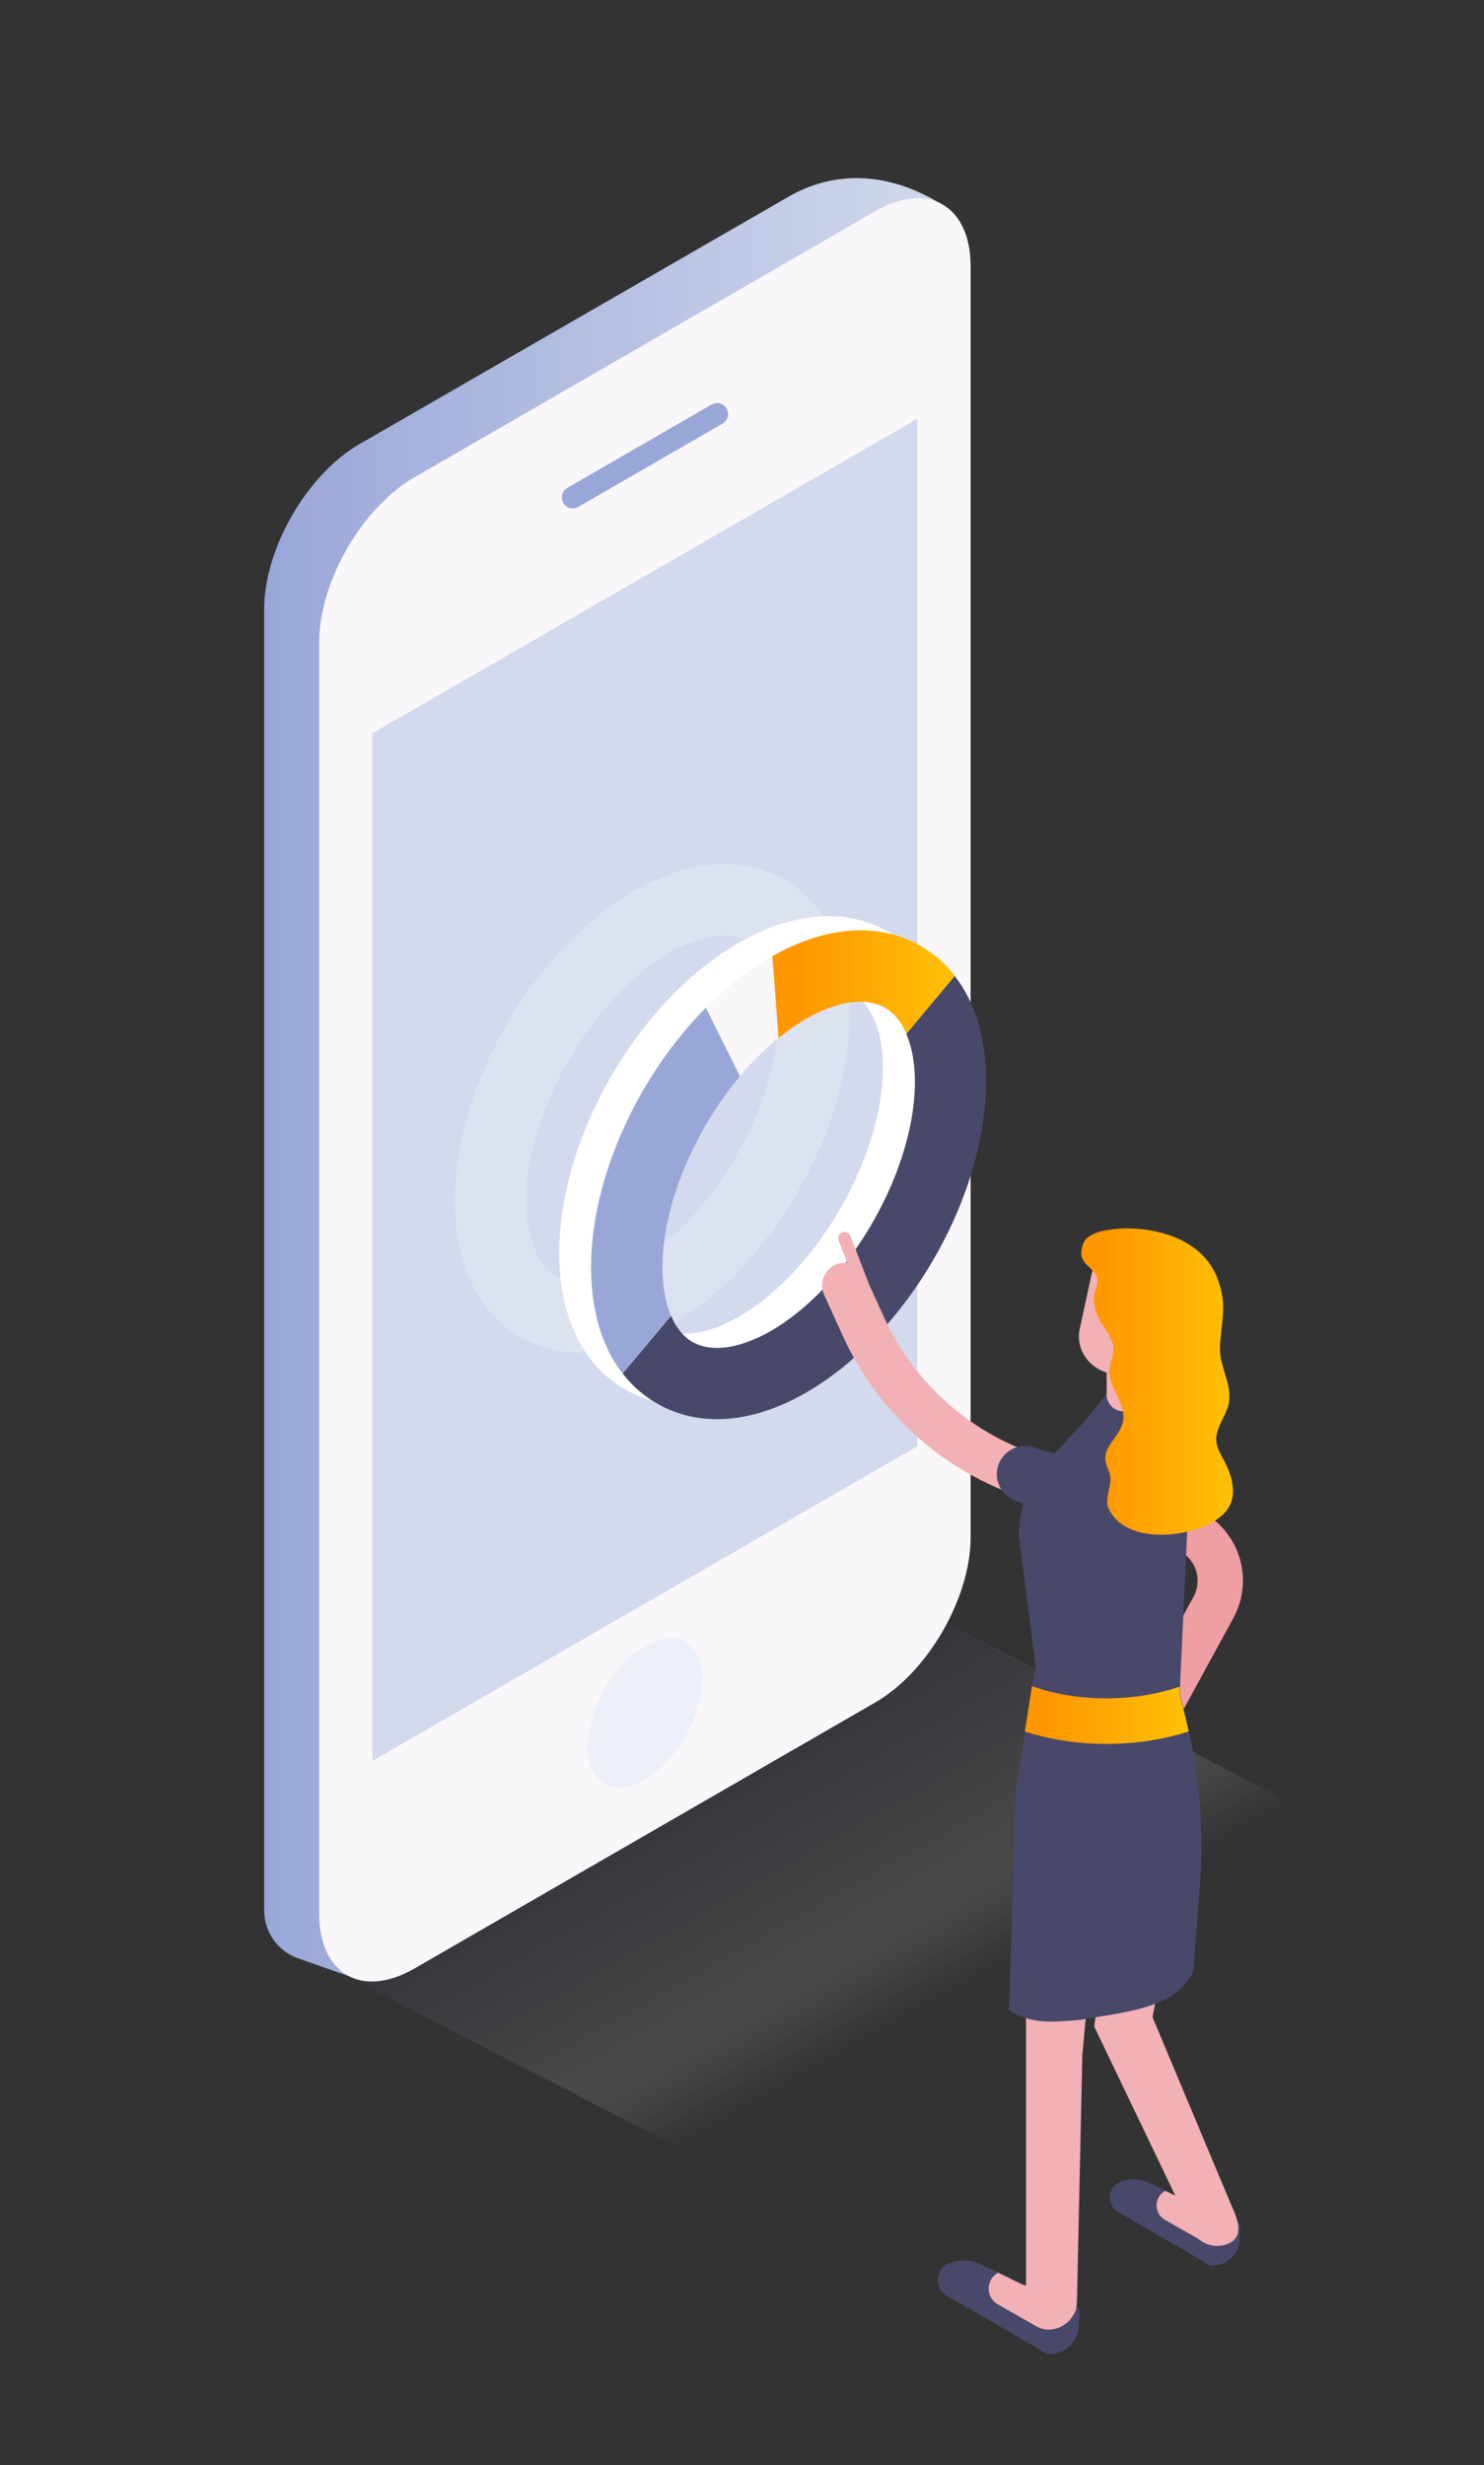 <?xml version="1.0" encoding="UTF-8"?> <!-- Generator: Adobe Illustrator 25.0.1, SVG Export Plug-In . SVG Version: 6.00 Build 0) --> <svg xmlns="http://www.w3.org/2000/svg" xmlns:xlink="http://www.w3.org/1999/xlink" x="0px" y="0px" viewBox="0 0 102.01 169.43" style="enable-background:new 0 0 102.01 169.43;" xml:space="preserve"><rect x="0" y="0" width="102.01" height="169.43" fill="#333333" stroke="none"/> <style type="text/css"> .st0{opacity:0.69;} .st1{opacity:0;fill:#FFFFFF;} .st2{opacity:0.024;fill:#FBFBFB;} .st3{opacity:0.049;fill:#F6F6F8;} .st4{opacity:0.073;fill:#F2F2F4;} .st5{opacity:0.098;fill:#EDEDF0;} .st6{opacity:0.122;fill:#E9E9ED;} .st7{opacity:0.146;fill:#E4E4E9;} .st8{opacity:0.171;fill:#E0E0E6;} .st9{opacity:0.195;fill:#DBDBE2;} .st10{opacity:0.22;fill:#D7D7DE;} .st11{opacity:0.244;fill:#D2D2DB;} .st12{opacity:0.268;fill:#CECED7;} .st13{opacity:0.293;fill:#C9C9D3;} .st14{opacity:0.317;fill:#C5C5D0;} .st15{opacity:0.342;fill:#C1C1CC;} .st16{opacity:0.366;fill:#BCBCC8;} .st17{opacity:0.39;fill:#B8B8C5;} .st18{opacity:0.415;fill:#B3B3C1;} .st19{opacity:0.439;fill:#AFAFBE;} .st20{opacity:0.463;fill:#AAAABA;} .st21{opacity:0.488;fill:#A6A6B6;} .st22{opacity:0.512;fill:#A1A1B3;} .st23{opacity:0.537;fill:#9D9DAF;} .st24{opacity:0.561;fill:#9898AB;} .st25{opacity:0.585;fill:#9494A8;} .st26{opacity:0.61;fill:#8F8FA4;} .st27{opacity:0.634;fill:#8B8BA1;} .st28{opacity:0.658;fill:#86869D;} .st29{opacity:0.683;fill:#828299;} .st30{opacity:0.707;fill:#7E7E96;} .st31{opacity:0.732;fill:#797992;} .st32{opacity:0.756;fill:#75758E;} .st33{opacity:0.78;fill:#70708B;} .st34{opacity:0.805;fill:#6C6C87;} .st35{opacity:0.829;fill:#676783;} .st36{opacity:0.854;fill:#636380;} .st37{opacity:0.878;fill:#5E5E7C;} .st38{opacity:0.902;fill:#5A5A79;} .st39{opacity:0.927;fill:#555575;} .st40{opacity:0.951;fill:#515171;} .st41{opacity:0.976;fill:#4C4C6E;} .st42{fill:#48486A;} .st43{fill:#7D81B1;} .st44{fill:url(#XMLID_2_);} .st45{fill:url(#XMLID_3_);} .st46{fill:url(#XMLID_4_);} .st47{fill:url(#XMLID_7_);} .st48{fill:url(#XMLID_10_);} .st49{fill:url(#XMLID_14_);} .st50{fill:url(#XMLID_15_);} .st51{fill:url(#XMLID_16_);} .st52{opacity:0.15;} .st53{fill:url(#XMLID_17_);} .st54{fill:#F9F7F9;} .st55{fill:#FFFFFF;} .st56{fill:url(#XMLID_18_);} .st57{fill:url(#SVGID_1_);} .st58{fill:url(#SVGID_2_);} .st59{fill:url(#SVGID_3_);} .st60{fill:#99A7D8;} .st61{fill:#F6F8FB;} .st62{fill:#EDF0F8;} .st63{fill:url(#XMLID_19_);} .st64{opacity:0.18;} .st65{fill:#FFC107;} .st66{fill:url(#XMLID_20_);} .st67{fill:url(#XMLID_21_);} .st68{fill:#6D6D88;} .st69{fill:#5A5A79;} .st70{fill:#EFF1F9;} .st71{fill:#C2CAE8;} .st72{fill:#D6DCEF;} .st73{fill:#F8F9FC;} .st74{fill:#E5E9F4;} .st75{fill:url(#XMLID_22_);} .st76{fill:url(#XMLID_23_);} .st77{fill:url(#XMLID_28_);} .st78{fill:url(#SVGID_4_);} .st79{fill:#FEC55E;} .st80{fill:url(#XMLID_36_);} .st81{fill:#FAFBFD;} .st82{fill:url(#XMLID_42_);} .st83{fill:url(#XMLID_43_);} .st84{fill:#DCE1F1;} .st85{opacity:0.02;fill:#FBFBFD;} .st86{opacity:0.039;fill:#F7F8FB;} .st87{opacity:0.059;fill:#F2F4FA;} .st88{opacity:0.078;fill:#EEF0F8;} .st89{opacity:0.098;fill:#EAECF6;} .st90{opacity:0.118;fill:#E6E9F4;} .st91{opacity:0.137;fill:#E1E5F2;} .st92{opacity:0.157;fill:#DDE1F0;} .st93{opacity:0.176;fill:#D9DEEF;} .st94{opacity:0.196;fill:#D5DAED;} .st95{opacity:0.216;fill:#D1D6EB;} .st96{opacity:0.235;fill:#CCD3E9;} .st97{opacity:0.255;fill:#C8CFE7;} .st98{opacity:0.275;fill:#C4CBE5;} .st99{opacity:0.294;fill:#C0C7E4;} .st100{opacity:0.314;fill:#BCC4E2;} .st101{opacity:0.333;fill:#B7C0E0;} .st102{opacity:0.353;fill:#B3BCDE;} .st103{opacity:0.372;fill:#AFB9DC;} .st104{opacity:0.392;fill:#ABB5DB;} .st105{opacity:0.412;fill:#A6B1D9;} .st106{opacity:0.431;fill:#A2ADD7;} .st107{opacity:0.451;fill:#9EAAD5;} .st108{opacity:0.471;fill:#9AA6D3;} .st109{opacity:0.49;fill:#96A2D1;} .st110{opacity:0.51;fill:#919FD0;} .st111{opacity:0.529;fill:#8D9BCE;} .st112{opacity:0.549;fill:#8997CC;} .st113{opacity:0.569;fill:#8594CA;} .st114{opacity:0.588;fill:#8190C8;} .st115{opacity:0.608;fill:#7C8CC6;} .st116{opacity:0.627;fill:#7888C5;} .st117{opacity:0.647;fill:#7485C3;} .st118{opacity:0.667;fill:#7081C1;} .st119{opacity:0.686;fill:#6B7DBF;} .st120{opacity:0.706;fill:#677ABD;} .st121{opacity:0.726;fill:#6376BC;} .st122{opacity:0.745;fill:#5F72BA;} .st123{opacity:0.765;fill:#5B6EB8;} .st124{opacity:0.784;fill:#566BB6;} .st125{opacity:0.804;fill:#5267B4;} .st126{opacity:0.824;fill:#4E63B2;} .st127{opacity:0.843;fill:#4A60B1;} .st128{opacity:0.863;fill:#465CAF;} .st129{opacity:0.882;fill:#4158AD;} .st130{opacity:0.902;fill:#3D55AB;} .st131{opacity:0.922;fill:#3951A9;} .st132{opacity:0.941;fill:#354DA7;} .st133{opacity:0.961;fill:#3049A6;} .st134{opacity:0.98;fill:#2C46A4;} .st135{fill:#2842A2;} .st136{fill:#FFAD33;} .st137{fill:#FFCD39;} .st138{fill:#FF9800;} .st139{fill:url(#XMLID_81_);} .st140{fill:#FFDA6A;} .st141{fill:url(#XMLID_82_);} .st142{fill:url(#XMLID_83_);} .st143{fill:#454A77;} .st144{fill:url(#XMLID_84_);} .st145{fill:url(#XMLID_85_);} .st146{fill:#D3DAED;} .st147{opacity:0.28;fill:#F6F8FB;} .st148{fill:url(#XMLID_86_);} .st149{opacity:0.55;} .st150{fill:url(#XMLID_87_);} .st151{fill:url(#XMLID_88_);} .st152{fill:url(#XMLID_89_);} .st153{fill:url(#XMLID_90_);} .st154{fill:url(#XMLID_91_);} .st155{fill:url(#XMLID_92_);} .st156{fill:url(#XMLID_93_);} .st157{fill:url(#XMLID_94_);} .st158{fill:url(#XMLID_95_);} .st159{fill:url(#SVGID_5_);} .st160{fill:#363650;} .st161{fill:url(#XMLID_96_);} .st162{opacity:0.45;fill:#FFC107;} .st163{fill:url(#XMLID_97_);} .st164{fill:#EFEDF0;} .st165{fill:#FBFAFB;} .st166{fill:#5C629E;} .st167{opacity:0.15;fill:#FFFFFF;} .st168{fill:#F2B1B5;} .st169{fill:#E1E1E2;} .st170{fill:#F3F2F4;} .st171{fill:#E8E7E8;} .st172{opacity:0.33;fill:#231F20;} .st173{fill:#F5C5C8;} .st174{fill:url(#XMLID_98_);} .st175{fill:url(#XMLID_99_);} .st176{opacity:0.35;fill:#D3DAED;} .st177{opacity:0.14;fill:#FFC107;} .st178{opacity:0.024;fill:url(#SVGID_6_);} .st179{opacity:0.049;fill:url(#SVGID_7_);} .st180{opacity:0.073;fill:url(#SVGID_8_);} .st181{opacity:0.098;fill:url(#SVGID_9_);} .st182{opacity:0.122;fill:url(#SVGID_10_);} .st183{opacity:0.146;fill:url(#SVGID_11_);} .st184{opacity:0.171;fill:url(#SVGID_12_);} .st185{opacity:0.195;fill:url(#SVGID_13_);} .st186{opacity:0.22;fill:url(#SVGID_14_);} .st187{opacity:0.244;fill:url(#SVGID_15_);} .st188{opacity:0.268;fill:url(#SVGID_16_);} .st189{opacity:0.293;fill:url(#SVGID_17_);} .st190{opacity:0.317;fill:url(#SVGID_18_);} .st191{opacity:0.342;fill:url(#SVGID_19_);} .st192{opacity:0.366;fill:url(#SVGID_20_);} .st193{opacity:0.39;fill:url(#SVGID_21_);} .st194{opacity:0.415;fill:url(#SVGID_22_);} .st195{opacity:0.439;fill:url(#SVGID_23_);} .st196{opacity:0.463;fill:url(#SVGID_24_);} .st197{opacity:0.488;fill:url(#SVGID_25_);} .st198{opacity:0.512;fill:url(#SVGID_26_);} .st199{opacity:0.537;fill:url(#SVGID_27_);} .st200{opacity:0.561;fill:url(#SVGID_28_);} .st201{opacity:0.585;fill:url(#SVGID_29_);} .st202{opacity:0.61;fill:url(#SVGID_30_);} .st203{opacity:0.634;fill:url(#SVGID_31_);} .st204{opacity:0.658;fill:url(#SVGID_32_);} .st205{opacity:0.683;fill:url(#SVGID_33_);} .st206{opacity:0.707;fill:url(#SVGID_34_);} .st207{opacity:0.732;fill:url(#SVGID_35_);} .st208{opacity:0.756;fill:url(#SVGID_36_);} .st209{opacity:0.78;fill:url(#SVGID_37_);} .st210{opacity:0.805;fill:url(#SVGID_38_);} .st211{opacity:0.829;fill:url(#SVGID_39_);} .st212{opacity:0.854;fill:url(#SVGID_40_);} .st213{opacity:0.878;fill:url(#SVGID_41_);} .st214{opacity:0.902;fill:url(#SVGID_42_);} .st215{opacity:0.927;fill:url(#SVGID_43_);} .st216{opacity:0.951;fill:url(#SVGID_44_);} .st217{opacity:0.976;fill:url(#SVGID_45_);} .st218{fill:url(#XMLID_100_);} .st219{fill:url(#SVGID_46_);} .st220{fill:url(#XMLID_101_);} .st221{fill:url(#XMLID_102_);} .st222{fill:url(#XMLID_103_);} .st223{fill:#F7F7F7;} .st224{fill:url(#XMLID_104_);} .st225{fill:url(#XMLID_105_);} .st226{fill:url(#XMLID_106_);} .st227{fill:url(#XMLID_107_);} .st228{fill:#EF9EA3;} .st229{fill:url(#XMLID_120_);} .st230{opacity:0.3;fill:#231F20;} .st231{fill:url(#XMLID_121_);} .st232{opacity:0.2;} .st233{opacity:0.3;fill:#48486A;} .st234{fill:url(#XMLID_122_);} .st235{fill:url(#SVGID_47_);} .st236{fill:url(#XMLID_123_);} .st237{fill:url(#XMLID_124_);} .st238{opacity:0.3;} .st239{fill:#231F20;} .st240{opacity:0.2;fill:#EF9EA3;} </style> <g id="Bg"> </g> <g id="Graphics"> <g id="Layer_10"> </g> <g id="Layer_7"> </g> <g id="Layer_6"> </g> <g id="Layer_5"> <g class="st52"> <polygon id="XMLID_767_" class="st1" points="23.44,135.56 47.53,148.05 89.57,124.34 65.05,111.54 "></polygon> <polygon class="st2" points="23.44,135.56 46.97,147.76 89,124.05 65.05,111.54 "></polygon> <polygon class="st3" points="23.44,135.56 46.41,147.47 88.44,123.76 65.05,111.54 "></polygon> <polygon class="st4" points="23.44,135.56 45.85,147.19 87.87,123.46 65.05,111.54 "></polygon> <polygon class="st5" points="23.44,135.56 45.29,146.9 87.3,123.17 65.05,111.54 "></polygon> <polygon class="st6" points="23.44,135.56 44.73,146.61 86.74,122.88 65.05,111.54 "></polygon> <polygon class="st7" points="23.44,135.56 44.16,146.32 86.17,122.59 65.05,111.54 "></polygon> <polygon class="st8" points="23.44,135.56 43.6,146.03 85.6,122.29 65.05,111.54 "></polygon> <polygon class="st9" points="23.44,135.56 43.04,145.74 85.04,122 65.05,111.54 "></polygon> <polygon class="st10" points="23.44,135.56 42.48,145.45 84.47,121.71 65.05,111.54 "></polygon> <polygon class="st11" points="23.44,135.56 41.92,145.16 83.91,121.42 65.05,111.54 "></polygon> <polygon class="st12" points="23.44,135.56 41.36,144.87 83.34,121.12 65.05,111.54 "></polygon> <polygon class="st13" points="23.44,135.56 40.8,144.58 82.77,120.83 65.05,111.54 "></polygon> <polygon class="st14" points="23.44,135.56 40.24,144.29 82.21,120.54 65.05,111.54 "></polygon> <polygon class="st15" points="23.44,135.56 39.68,144 81.64,120.24 65.05,111.54 "></polygon> <polygon class="st16" points="23.44,135.56 39.12,143.71 81.07,119.95 65.05,111.54 "></polygon> <polygon class="st17" points="23.44,135.56 38.56,143.43 80.51,119.66 65.05,111.54 "></polygon> <polygon class="st18" points="23.44,135.56 38,143.14 79.94,119.37 65.05,111.54 "></polygon> <polygon class="st19" points="23.44,135.56 37.44,142.85 79.37,119.07 65.05,111.54 "></polygon> <polygon class="st20" points="23.44,135.56 36.88,142.56 78.81,118.78 65.05,111.54 "></polygon> <polygon class="st21" points="23.44,135.56 36.32,142.27 78.24,118.49 65.05,111.54 "></polygon> <polygon class="st22" points="23.44,135.56 35.76,141.98 77.67,118.2 65.05,111.54 "></polygon> <polygon class="st23" points="23.44,135.56 35.2,141.69 77.11,117.9 65.05,111.54 "></polygon> <polygon class="st24" points="23.44,135.56 34.64,141.4 76.54,117.61 65.05,111.54 "></polygon> <polygon class="st25" points="23.44,135.56 34.08,141.11 75.97,117.32 65.05,111.54 "></polygon> <polygon class="st26" points="23.44,135.56 33.52,140.82 75.41,117.03 65.05,111.54 "></polygon> <polygon class="st27" points="23.44,135.56 32.96,140.53 74.84,116.73 65.05,111.54 "></polygon> <polygon class="st28" points="23.44,135.56 32.4,140.25 74.27,116.44 65.05,111.54 "></polygon> <polygon class="st29" points="23.44,135.56 31.84,139.96 73.71,116.15 65.05,111.54 "></polygon> <polygon class="st30" points="23.44,135.56 31.28,139.67 73.14,115.86 65.05,111.54 "></polygon> <polygon class="st31" points="23.44,135.56 30.72,139.38 72.58,115.56 65.05,111.54 "></polygon> <polygon class="st32" points="23.44,135.56 30.16,139.09 72.01,115.27 65.05,111.54 "></polygon> <polygon class="st33" points="23.44,135.56 29.6,138.8 71.44,114.98 65.05,111.54 "></polygon> <polygon class="st34" points="23.44,135.56 29.04,138.51 70.88,114.69 65.05,111.54 "></polygon> <polygon class="st35" points="23.44,135.56 28.48,138.22 70.31,114.39 65.05,111.54 "></polygon> <polygon class="st36" points="23.44,135.56 27.92,137.93 69.74,114.1 65.05,111.54 "></polygon> <polygon class="st37" points="23.44,135.56 27.36,137.64 69.18,113.81 65.05,111.54 "></polygon> <polygon class="st38" points="23.44,135.56 26.8,137.35 68.61,113.52 65.05,111.54 "></polygon> <polygon class="st39" points="23.44,135.56 26.24,137.06 68.04,113.22 65.05,111.54 "></polygon> <polygon class="st40" points="23.44,135.56 25.68,136.78 67.48,112.93 65.05,111.54 "></polygon> <polygon class="st41" points="23.44,135.56 25.12,136.49 66.91,112.64 65.05,111.54 "></polygon> <polygon id="XMLID_766_" class="st42" points="23.44,135.56 24.55,136.2 66.34,112.35 65.05,111.54 "></polygon> </g> <g> <linearGradient id="XMLID_2_" gradientUnits="userSpaceOnUse" x1="-916.832" y1="74.183" x2="-868.505" y2="74.183" gradientTransform="matrix(-1 0 0 1 -850.347 0)"> <stop offset="0" style="stop-color:#D3DAED"></stop> <stop offset="1" style="stop-color:#99A7D8"></stop> </linearGradient> <path id="XMLID_765_" class="st44" d="M65.31,14.43l0.41,0.67c0.56,0.39,0.76,2.86,0.76,3.53v86.57c0,4.15-2.81,9.49-6.41,11.56 l-32.36,18.68c-0.51,0.29-2.47,0.83-3.02,0.63l-4.21-1.48c-1.39-0.49-2.32-1.8-2.32-3.28l0-89.45c0-4.15,2.94-9.25,6.54-11.33 l29.52-17.02C57.86,11.42,61.86,12.04,65.31,14.43z"></path> <path id="XMLID_764_" class="st54" d="M60.18,14.51c3.6-2.08,6.54-0.38,6.54,3.78l0,87.38c0,4.15-2.94,9.25-6.54,11.33 l-31.7,18.3c-3.6,2.08-6.54,0.38-6.54-3.78l0-87.38c0-4.15,2.94-9.25,6.54-11.33L60.18,14.51z"></path> <polygon id="XMLID_763_" class="st146" points="63.06,28.78 63.06,99.4 25.6,121.03 25.6,50.4 "></polygon> <g id="XMLID_762_"> <path class="st60" d="M39.37,34.94c0.13,0,0.26-0.03,0.38-0.1l9.92-5.73c0.36-0.21,0.49-0.67,0.28-1.03 c-0.21-0.36-0.67-0.49-1.03-0.28l-9.92,5.73c-0.36,0.21-0.49,0.67-0.28,1.03C38.85,34.81,39.1,34.94,39.37,34.94z"></path> </g> <path id="XMLID_761_" class="st62" d="M44.33,113.13c2.17-1.28,3.95-0.26,3.95,2.28s-1.78,5.64-3.95,6.89 c-2.17,1.25-3.95,0.23-3.95-2.28C40.38,117.51,42.16,114.41,44.33,113.13z"></path> </g> <g> <path id="XMLID_758_" class="st147" d="M56.26,62.51c-0.64-0.83-1.42-1.51-2.33-2.04c-2.87-1.66-6.5-1.42-10.22,0.69 c-0.03,0.02-0.06,0.03-0.1,0.05c-1.58,0.91-3.08,2.1-4.45,3.48c-4.67,4.71-7.9,11.71-7.89,17.89c0.01,2.96,0.76,5.44,2.16,7.25 c0.65,0.84,1.44,1.53,2.35,2.06c1.25,0.72,2.65,1.08,4.13,1.08c1.91,0,3.97-0.6,6.06-1.79c0.03-0.02,0.07-0.04,0.1-0.06 c1.57-0.91,3.07-2.1,4.44-3.49c4.66-4.71,7.89-11.71,7.89-17.88C58.41,66.81,57.66,64.32,56.26,62.51z M48.19,82.93 c-0.82,0.98-1.71,1.87-2.64,2.63c-0.62,0.51-1.26,0.96-1.92,1.34c-2.13,1.23-4.1,1.51-5.4,0.76c-0.63-0.36-1.12-0.98-1.47-1.79 c-0.38-0.88-0.59-2-0.59-3.28c-0.01-4.31,2.18-9.42,5.32-13.17c0.82-0.98,1.71-1.87,2.64-2.62c0.62-0.5,1.26-0.95,1.91-1.33 c1.35-0.77,2.63-1.17,3.72-1.17c0.65,0,1.22,0.14,1.71,0.42c0.62,0.36,1.11,0.98,1.46,1.78c0.38,0.88,0.59,1.99,0.59,3.28 C53.52,74.08,51.32,79.18,48.19,82.93z"></path> <path id="XMLID_755_" class="st55" d="M63.43,66.1c-0.64-0.83-1.42-1.51-2.33-2.04c-2.87-1.66-6.5-1.42-10.22,0.69 c-0.03,0.02-0.06,0.03-0.1,0.05c-1.58,0.91-3.08,2.1-4.45,3.48c-4.67,4.71-7.9,11.71-7.89,17.89c0.01,2.96,0.76,5.44,2.16,7.25 c0.65,0.84,1.44,1.53,2.35,2.06c1.25,0.72,2.65,1.08,4.13,1.08c1.91,0,3.97-0.6,6.06-1.79c0.03-0.02,0.07-0.04,0.1-0.06 c1.57-0.91,3.07-2.1,4.44-3.49c4.66-4.71,7.89-11.71,7.89-17.88C65.59,70.39,64.84,67.91,63.43,66.1z M55.36,86.52 c-0.82,0.98-1.71,1.87-2.64,2.63c-0.62,0.51-1.26,0.96-1.92,1.34c-2.13,1.23-4.1,1.51-5.4,0.76c-0.63-0.36-1.12-0.98-1.47-1.79 c-0.38-0.88-0.59-2-0.59-3.28c-0.01-4.31,2.18-9.42,5.32-13.17c0.82-0.98,1.71-1.87,2.64-2.62c0.62-0.5,1.26-0.95,1.91-1.33 c1.35-0.77,2.63-1.17,3.72-1.17c0.65,0,1.22,0.14,1.71,0.42c0.62,0.36,1.11,0.98,1.46,1.78c0.38,0.88,0.59,1.99,0.59,3.28 C60.69,77.66,58.5,82.77,55.36,86.52z"></path> <linearGradient id="XMLID_3_" gradientUnits="userSpaceOnUse" x1="53.077" y1="67.648" x2="65.632" y2="67.648"> <stop offset="0.15" style="stop-color:#FF9800"></stop> <stop offset="1" style="stop-color:#FFC107"></stop> </linearGradient> <path id="XMLID_754_" class="st45" d="M55.42,70.02c1.35-0.77,2.63-1.17,3.72-1.17c0.65,0,1.22,0.14,1.71,0.42 c0.62,0.36,1.11,0.98,1.46,1.78l3.33-3.98c-0.64-0.83-1.42-1.51-2.33-2.04c-2.87-1.66-6.5-1.42-10.22,0.69l0.43,5.62 C54.12,70.85,54.77,70.4,55.42,70.02z"></path> <path id="XMLID_753_" class="st54" d="M53.5,71.35l-0.43-5.62c-0.03,0.02-0.06,0.03-0.1,0.05c-1.58,0.91-3.08,2.1-4.45,3.48 l2.34,4.71C51.68,72.99,52.57,72.11,53.5,71.35z"></path> <path id="XMLID_752_" class="st60" d="M45.54,87.14c-0.01-4.31,2.18-9.42,5.32-13.17l-2.34-4.71c-4.67,4.71-7.9,11.71-7.89,17.89 c0.01,2.96,0.76,5.44,2.16,7.25l3.32-3.98C45.75,89.54,45.54,88.43,45.54,87.14z"></path> <path id="XMLID_751_" class="st42" d="M65.63,67.08l-3.33,3.98c0.38,0.88,0.59,1.99,0.59,3.28c0,4.31-2.19,9.41-5.33,13.16 c-0.82,0.98-1.71,1.87-2.64,2.63c-0.62,0.51-1.26,0.96-1.92,1.34c-2.13,1.23-4.1,1.51-5.4,0.76c-0.63-0.36-1.12-0.98-1.47-1.8 L42.8,94.4c0.65,0.84,1.44,1.53,2.36,2.06c1.25,0.72,2.65,1.08,4.13,1.08c1.91,0,3.97-0.6,6.06-1.79 c0.03-0.02,0.07-0.04,0.1-0.06c1.57-0.91,3.07-2.1,4.44-3.49c4.66-4.71,7.89-11.71,7.89-17.88 C67.79,71.37,67.04,68.89,65.63,67.08z"></path> </g> </g> <g id="Layer_15"> </g> <g id="Layer_11"> </g> <g id="Layer_8"> </g> <g id="Layer_16"> </g> <g id="Layer_12"> </g> <g id="Layer_13"> </g> <g id="Layer_14"> <g id="XMLID_44_"> <g id="XMLID_79_"> <path id="XMLID_80_" class="st228" d="M78.29,121.41c-0.25,0-0.51-0.06-0.74-0.19c-0.75-0.41-1.03-1.35-0.62-2.11l5.11-9.36 c0.57-1.04,0.26-2.34-0.72-3.01l-6.68-4.57c-0.71-0.48-0.89-1.45-0.41-2.16c0.48-0.71,1.45-0.89,2.16-0.41l6.68,4.57 c2.31,1.58,3.04,4.61,1.7,7.06l-5.11,9.36C79.37,121.12,78.84,121.41,78.29,121.41z"></path> </g> <path id="XMLID_78_" class="st168" d="M59.4,88.6L59.4,88.6c-0.22,0.09-0.47-0.03-0.56-0.25l-1.19-3.09 c-0.09-0.22,0.02-0.47,0.25-0.56l0,0c0.22-0.09,0.47,0.03,0.56,0.25l1.19,3.09C59.73,88.26,59.62,88.51,59.4,88.6z"></path> <path id="XMLID_77_" class="st42" d="M83.21,155.72l-1.45-0.85l-1.5-0.87l-3.4-1.97c-0.85-0.49-0.74-1.75,0.18-2.09l0,0 c0.65-0.24,1.37-0.2,1.99,0.1l2.62,1.27l3.18,1.17c0.27,0.1,0.44,0.36,0.42,0.64l-0.05,0.85c-0.06,0.98-0.87,1.74-1.85,1.74 H83.21z"></path> <path id="XMLID_76_" class="st168" d="M83.72,151.83l-2.07-0.51l-1.55-0.75c-0.76,0.42-0.82,1.54-0.02,2l2.3,1.31l0.11,0.07 c0.63,0.37,1.44,0.27,1.96-0.25c0.39-0.38,0.72-0.78,0.59-0.94l-0.9-0.29C84.16,152.18,83.99,151.92,83.72,151.83z"></path> <path id="XMLID_75_" class="st42" d="M71.99,161.79l-1.57-0.92l-1.63-0.94l-3.69-2.14c-0.92-0.53-0.8-1.9,0.2-2.26l0,0 c0.71-0.26,1.49-0.22,2.16,0.11l2.84,1.38l3.44,1.27c0.29,0.11,0.47,0.39,0.46,0.69l-0.05,0.92c-0.06,1.06-0.94,1.89-2,1.89 H71.99z"></path> <path id="XMLID_74_" class="st168" d="M72.54,157.57l-2.25-0.55l-1.68-0.82c-0.83,0.46-0.89,1.67-0.03,2.17l2.49,1.42l0.12,0.07 c0.69,0.4,1.56,0.29,2.12-0.27c0.42-0.42,0.78-0.85,0.64-1.02L73,158.26C73.02,157.96,72.83,157.67,72.54,157.57z"></path> <g id="XMLID_72_"> <path id="XMLID_73_" class="st168" d="M83.67,154.36c-0.72,0-1.42-0.41-1.75-1.1l-6.7-13.97l1.92-15.6 c0.13-1.06,1.1-1.82,2.16-1.69c1.06,0.13,2.99,1.1,2.86,2.16l-2.94,14.47l5.43,12.95c0.46,0.97,0.83,2.13-0.14,2.59 C84.24,154.3,83.95,154.36,83.67,154.36z"></path> </g> <g id="XMLID_70_"> <path id="XMLID_71_" class="st168" d="M72.08,160.11c-1.07,0-1.55-0.87-1.55-1.94v-35.73c0-1.07,0.87-1.94,1.94-1.94 s3.61,1.46,3.61,2.54l-1.68,18.2l-0.37,16.94C74.02,159.24,73.15,160.11,72.08,160.11z"></path> </g> <path id="XMLID_64_" class="st42" d="M82.01,96.5c0-2.25-2.4-3.68-4.38-2.61l-0.03,0.02c-0.31,0.17-0.7,0.55-0.88,0.85 c-2.93,4.82-6.68,5.92-6.68,10.85l1.15,8.86l-1.36,8.64l-0.47,15.06c0.89,0.59,2.02,0.82,3.24,0.77c0.11,0,1.44-0.08,1.73-0.13 c3.32-0.58,6.43-0.79,7.69-3.28l0.49-6.3c0.27-4.31-0.21-8.63-1.42-12.78v0L82.01,96.5z"></path> <g id="XMLID_62_"> <path id="XMLID_63_" class="st168" d="M75.25,103.98c-0.08,0-0.17-0.01-0.26-0.02l-1.57-0.26c-6.82-1.14-12.61-5.58-15.48-11.87 l-1.29-2.84c-0.36-0.78-0.01-1.7,0.77-2.06c0.78-0.36,1.7-0.01,2.06,0.77l1.29,2.84c2.44,5.35,7.37,9.13,13.17,10.1l1.57,0.26 c0.85,0.14,1.42,0.94,1.28,1.79C76.65,103.44,76,103.98,75.25,103.98z"></path> </g> <g id="XMLID_60_"> <path id="XMLID_61_" class="st42" d="M75.25,104.36c-0.11,0-0.21-0.01-0.32-0.03l-1.57-0.26c-1.2-0.2-2.39-0.51-3.54-0.91 c-1.01-0.36-1.54-1.47-1.19-2.48c0.36-1.01,1.47-1.54,2.48-1.19c0.94,0.33,1.91,0.58,2.89,0.75l1.57,0.26 c1.06,0.18,1.77,1.18,1.59,2.24C77,103.69,76.18,104.36,75.25,104.36z"></path> </g> <path id="XMLID_59_" class="st168" d="M77.22,97L77.22,97c-0.63,0-1.15-0.51-1.15-1.15v-5.31h2.3v5.31 C78.37,96.48,77.85,97,77.22,97z"></path> <path id="XMLID_58_" class="st168" d="M79.56,94.14l-2.31,0.3c-1.7,0.22-3.26-1.16-3.07-2.87c0.01-0.09,0.03-0.18,0.05-0.28 l1.18-5.43l5.68,1.23L79.56,94.14z"></path> <linearGradient id="SVGID_1_" gradientUnits="userSpaceOnUse" x1="74.33" y1="94.943" x2="84.755" y2="94.943"> <stop offset="0.15" style="stop-color:#FF9800"></stop> <stop offset="1" style="stop-color:#FFC107"></stop> </linearGradient> <path class="st57" d="M84.1,100.3c-0.21-0.39-0.44-0.78-0.49-1.22c-0.09-0.92,0.66-1.7,0.85-2.6c0.27-1.34-0.66-2.56-0.6-3.89 c0.06-1.47,0.45-2.7,0.01-4.19c-0.07-0.22-0.14-0.44-0.23-0.66c-0.79-1.9-2.65-2.86-4.61-3.18c-0.83-0.14-1.69-0.18-2.53-0.07 c-0.49,0.06-1,0.13-1.44,0.38c-0.18,0.1-0.39,0.23-0.5,0.41c-0.16,0.28-0.26,0.63-0.23,0.95c0.08,0.75,1.02,1,1.11,1.71 c0.04,0.35-0.19,0.75-0.23,1.11c-0.04,0.47,0.04,0.95,0.23,1.38c0.37,0.81,1.14,1.5,1.1,2.39c-0.02,0.4-0.2,0.76-0.26,1.16 c-0.2,1.39,1.26,2.45,0.88,3.86c-0.25,0.9-1.27,1.56-1.18,2.5c0.04,0.38,0.26,0.71,0.33,1.08c0.13,0.77-0.43,1.59-0.09,2.29 c1.16,2.4,5.19,1.99,7.05,0.94c0.47-0.26,0.92-0.58,1.19-1.04C85.06,102.6,84.65,101.32,84.1,100.3z"></path> <linearGradient id="XMLID_4_" gradientUnits="userSpaceOnUse" x1="70.461" y1="117.875" x2="81.714" y2="117.875"> <stop offset="0.15" style="stop-color:#FF9800"></stop> <stop offset="1" style="stop-color:#FFC107"></stop> </linearGradient> <path id="XMLID_45_" class="st46" d="M76.06,119.86c1.94,0,3.89-0.29,5.65-0.86c-0.19-0.85-0.39-1.7-0.64-2.55l0.02-0.53 c-3.09,1.08-7.09,1.08-10.15-0.03l-0.49,3.12C72.21,119.57,74.13,119.86,76.06,119.86z"></path> </g> </g> <g id="Layer_9"> </g> </g> <g id="Text"> </g> </svg> 